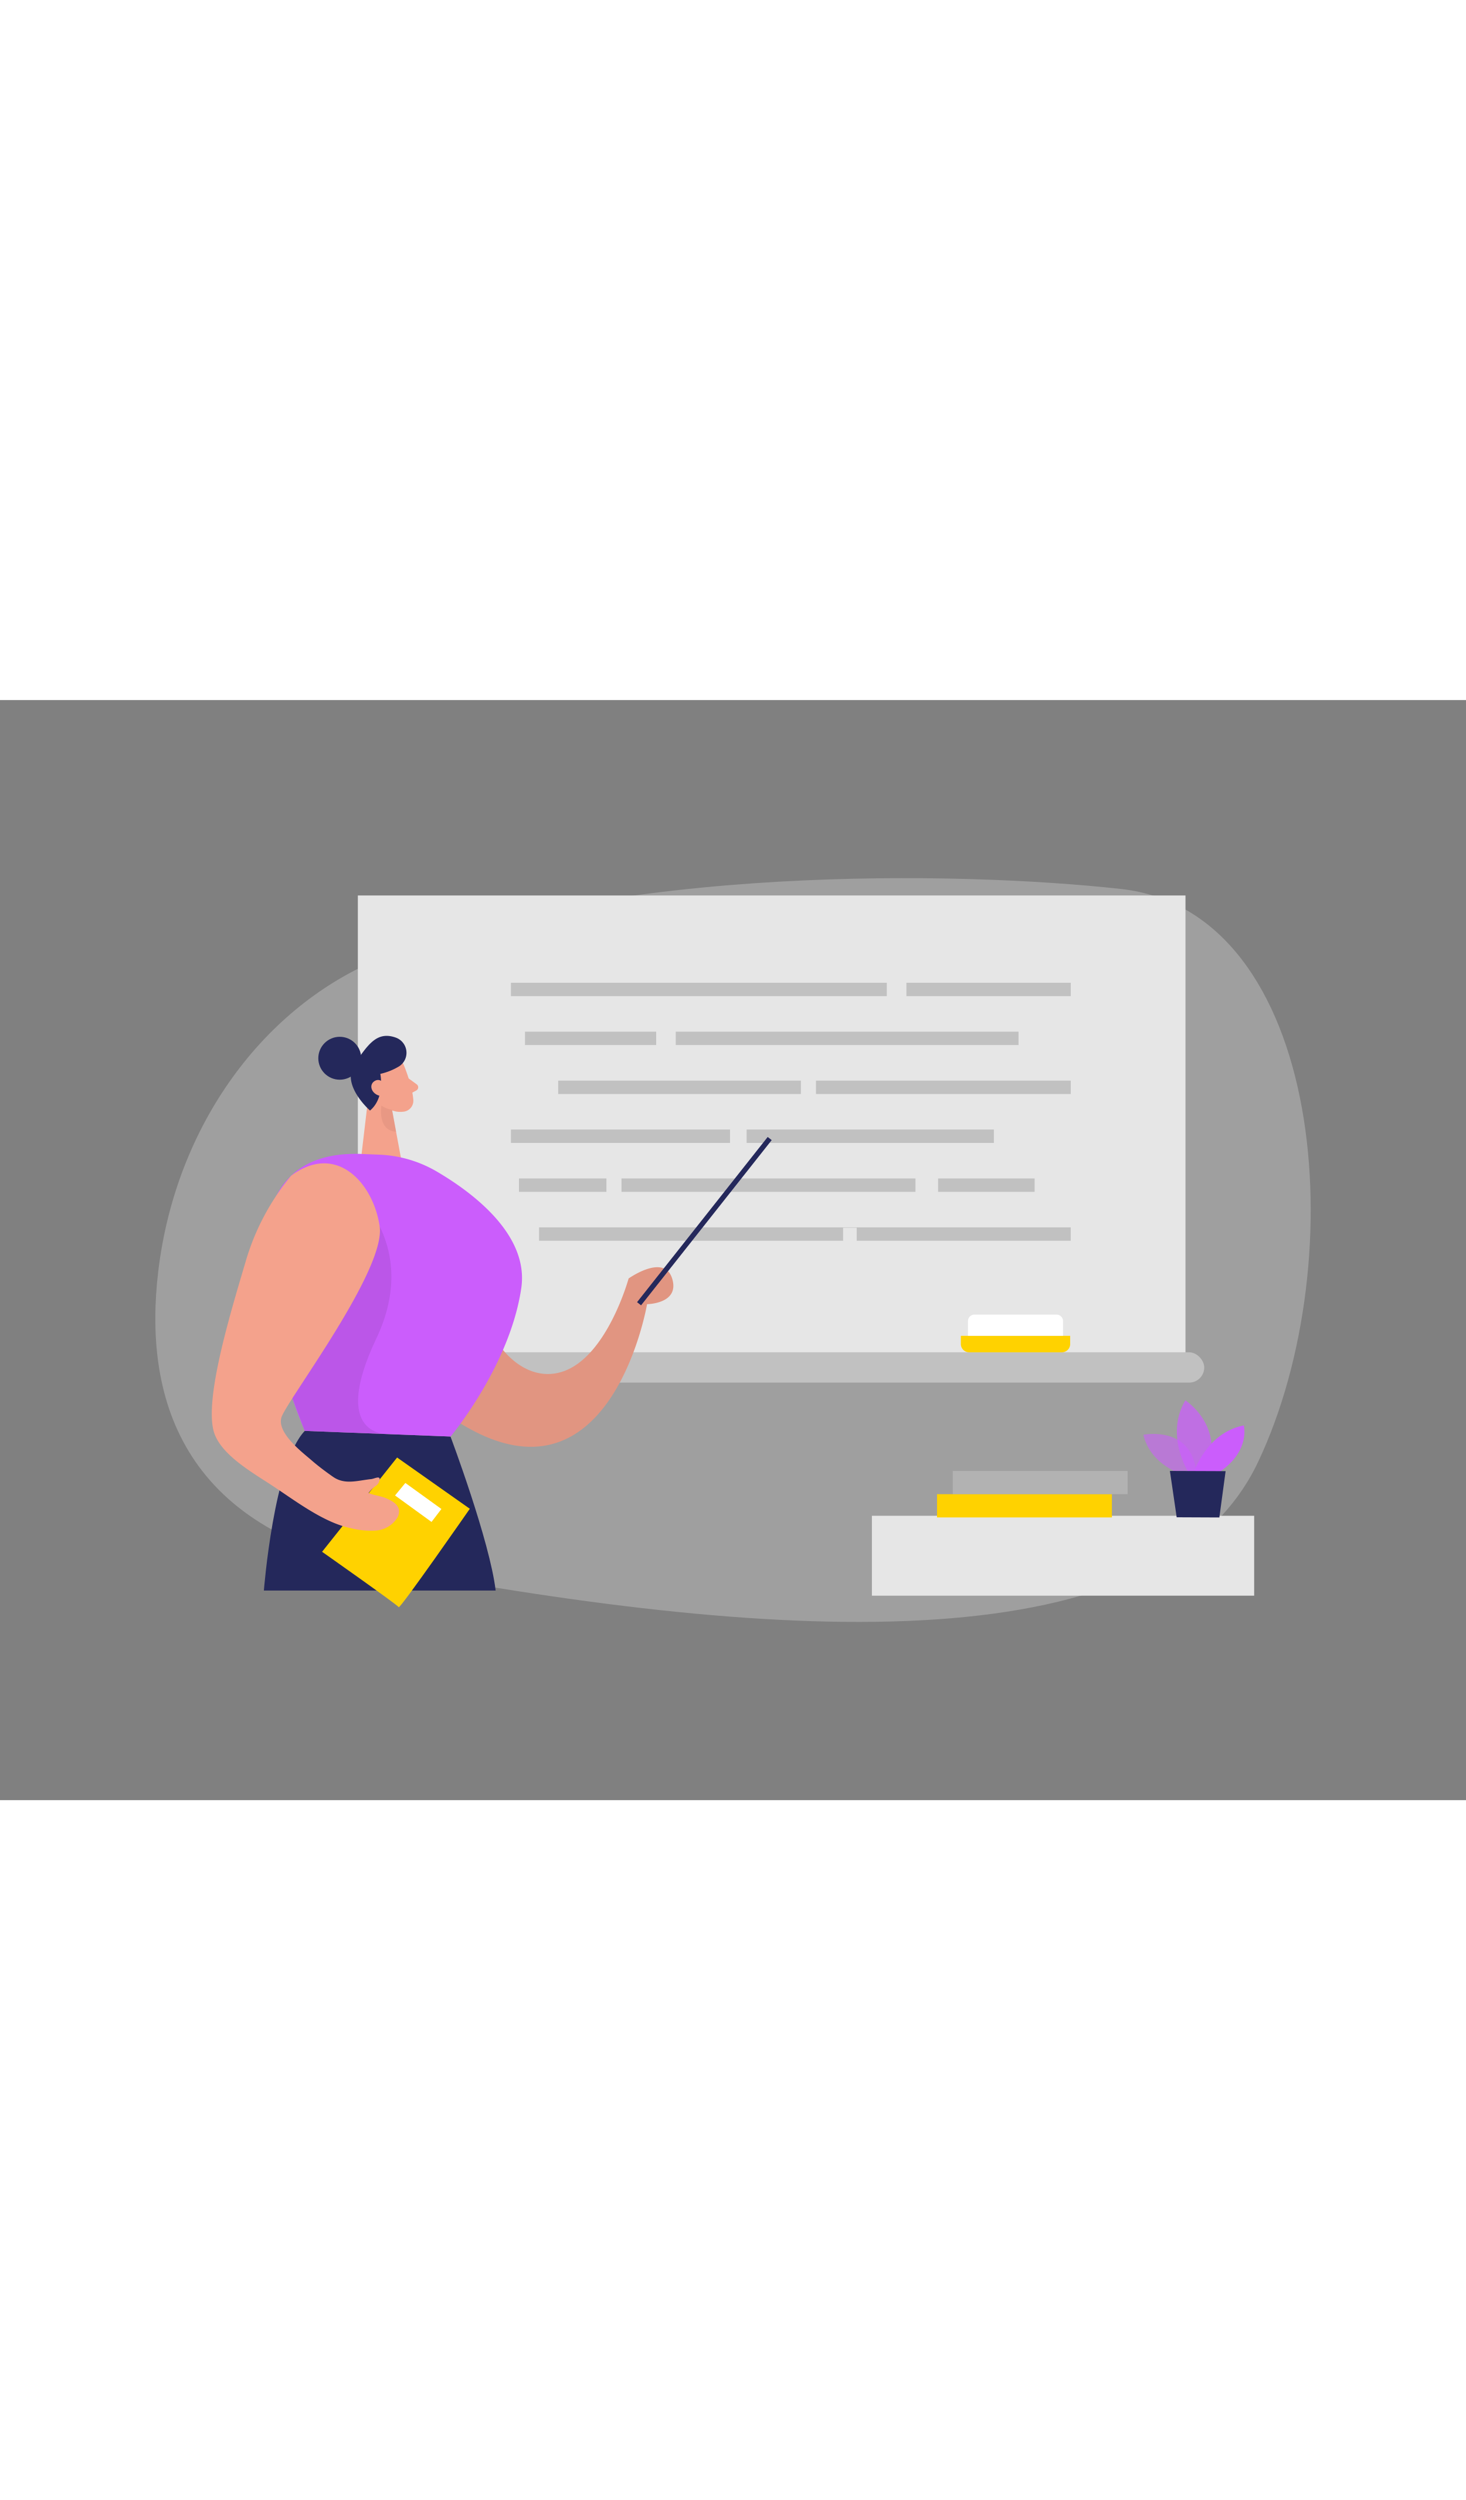 <?xml version="1.0" encoding="UTF-8"?>
<svg xmlns="http://www.w3.org/2000/svg" id="Layer_1" data-name="Layer 1" viewBox="0 0 400 300" data-imageid="teacher-two-color" class="illustrations_image" style="width: 176px;">
  <rect x="0" y="0" width="400" height="300" fill="#808080" stroke="none"/>
  <path d="M104.48,70.2C72,83.16,47.93,116,43.18,155.76c-4,33.48,5.56,70.49,61.84,81,109.51,20.51,212.07,26.36,238.26-29S361.4,57.64,305.83,51.51C261.65,46.63,167.88,44.9,104.48,70.2Z" fill="#e6e6e6" opacity="0.3"></path>
  <path d="M122.92,200.84s10.73,28.51,12.32,42H72s2.7-34.73,11.16-43.54Z" fill="#24285b"></path>
  <rect x="88.38" y="177.87" width="240.2" height="8.27" rx="4.14" fill="#c1c1c1"></rect>
  <rect x="237.9" y="222.45" width="104.3" height="21.79" fill="#e6e6e6"></rect>
  <path d="M323.06,211.35s-9.11-2.49-11.09-11c0,0,14.12-2.85,14.52,11.72Z" fill="#cb5dfc" opacity="0.58" class="target-color"></path>
  <path d="M324.18,210.45s-6.37-10.07-.76-19.48c0,0,10.74,6.82,6,19.5Z" fill="#cb5dfc" opacity="0.73" class="target-color"></path>
  <path d="M325.82,210.46s3.37-10.64,13.54-12.65c0,0,1.9,6.9-6.59,12.67Z" fill="#cb5dfc" class="target-color"></path>
  <polygon points="319.21 210.22 321.06 222.86 332.7 222.91 334.41 210.28 319.21 210.22" fill="#24285b"></polygon>
  <rect x="255.67" y="216.56" width="47.71" height="6.34" fill="#ffd200"></rect>
  <rect x="259.96" y="210.22" width="47.71" height="6.34" fill="#c1c1c1" opacity="0.55"></rect>
  <rect x="97.64" y="53.29" width="225.82" height="124.58" fill="#e6e6e6"></rect>
  <rect x="139.41" y="77.09" width="102.56" height="3.65" fill="#c1c1c1"></rect>
  <rect x="247.32" y="77.09" width="44.84" height="3.65" fill="#c1c1c1"></rect>
  <rect x="143.25" y="90.43" width="35.79" height="3.65" fill="#c1c1c1"></rect>
  <rect x="184.38" y="90.43" width="93.53" height="3.65" fill="#c1c1c1"></rect>
  <rect x="152.3" y="103.78" width="66.22" height="3.65" fill="#c1c1c1"></rect>
  <rect x="222.64" y="103.78" width="69.52" height="3.65" fill="#c1c1c1"></rect>
  <rect x="139.41" y="117.12" width="59.78" height="3.65" fill="#c1c1c1"></rect>
  <rect x="203.72" y="117.12" width="67.46" height="3.65" fill="#c1c1c1"></rect>
  <rect x="169.58" y="130.46" width="80.21" height="3.65" fill="#c1c1c1"></rect>
  <rect x="141.6" y="130.46" width="23.86" height="3.65" fill="#c1c1c1"></rect>
  <rect x="255.96" y="130.46" width="26.34" height="3.65" fill="#c1c1c1"></rect>
  <polygon points="147.08 143.8 147.08 147.45 230.04 147.45 230.04 143.91 233.75 143.91 233.75 147.45 292.15 147.45 292.15 143.8 147.08 143.8" fill="#c1c1c1"></polygon>
  <path d="M96.35,132.89c8-9.84,23.86-8,29.06,3.54A32.72,32.72,0,0,1,128,148.6c1.08,25.05,14,38.72,25.89,34.4s17.63-25.26,17.63-25.26,9.71-6.92,11.87,0-6.84,7-6.84,7-11.53,67.76-61.86,24.41C82.9,161.7,88.17,143,96.35,132.89Z" fill="#f4a28c"></path>
  <path d="M96.35,132.89c8-9.84,23.86-8,29.06,3.54A32.72,32.72,0,0,1,128,148.6c1.08,25.05,14,38.72,25.89,34.4s17.63-25.26,17.63-25.26,9.71-6.92,11.87,0-6.84,7-6.84,7-11.53,67.76-61.86,24.41C82.9,161.7,88.17,143,96.35,132.89Z" opacity="0.08"></path>
  <path d="M110.24,99.7s2.28,5.42,2.54,9.43a3,3,0,0,1-2.78,3.13,6.5,6.5,0,0,1-6.35-3.11l-3.25-4.34a5.28,5.28,0,0,1,.48-6.08C103.3,95.44,109,96.33,110.24,99.7Z" fill="#f4a28c"></path>
  <polygon points="100.92 104.65 98.66 123.78 109.43 125.05 106.73 110.51 100.92 104.65" fill="#f4a28c"></polygon>
  <path d="M111.5,103.19l2.26,1.65a1,1,0,0,1-.11,1.59l-2,1.09Z" fill="#f4a28c"></path>
  <path d="M107,111.74a6.69,6.69,0,0,1-2.92-1.16s-1.22,6.77,4,7.15Z" fill="#ce8172" opacity="0.31"></path>
  <path d="M105.13,105.73s-.74-2.14-2.3-1.45-.52,3.79,1.77,3.37Z" fill="#f4a28c"></path>
  <path d="M109,99.82a17,17,0,0,1-5.23,2.12s1.36,6.5-2.81,10c0,0-8.24-7.16-4.09-12.94,3.47-4.84,5.88-8.85,11.15-6.94A4.4,4.4,0,0,1,109,99.82Z" fill="#24285b"></path>
  <circle cx="92.7" cy="97.68" r="5.85" fill="#24285b"></circle>
  <path d="M105.15,105.08s-1.23-2.32-3-1.15-.59,4,2.29,4.11Z" fill="#f4a28c"></path>
  <path d="M98.66,123.78l4.78.19a33.73,33.73,0,0,1,15.8,4.64c10,5.87,25.07,17.31,23,31.69-3.09,21.24-19.3,40.54-19.3,40.54L83.15,199.3S49.69,122,98.66,123.78Z" fill="#cb5dfc" class="target-color"></path>
  <path d="M94.12,131.69s21.42,15.35,8.55,42.44S106,200.18,106,200.18l-22.85-.88-3.71-9.83Z" opacity="0.08"></path>
  <path d="M108.35,206.56,87.88,232.27s20.6,14.49,20.91,15.1,19.4-26.83,19.4-26.83Z" fill="#ffd200"></path>
  <path d="M79.44,129.72A65,65,0,0,0,67,153.21c-4.36,14.67-11.1,37-8.72,46.09,1.7,6.48,11,11.58,16.12,15,6.2,4.07,13.91,10,21.21,11.5a22.13,22.13,0,0,0,7,.67,7.47,7.47,0,0,0,5.81-3.52,3.4,3.4,0,0,0,.46-1.94c-.19-1.75-2.06-2.73-3.68-3.4-1.4-.57-3.25-.78-4.65-1.35a7.81,7.81,0,0,1,2.05-2,2.34,2.34,0,0,0,1-1.85c-.1-.9-1.55,0-2.46.05-3.75.42-7.13,1.59-10.32-.67-2.1-1.47-4.14-3-6.09-4.71-2.59-2.21-9.62-7.64-7.8-11.83,2.5-5.78,28.34-40,26.66-51.71S91.85,120.5,79.44,129.72Z" fill="#f4a28c"></path>
  <rect x="191.48" y="113.38" width="1.39" height="57.45" transform="translate(129.65 -88.58) rotate(38.35)" fill="#24285b"></rect>
  <path d="M262.17,173.38H292a0,0,0,0,1,0,0v2.22a2.27,2.27,0,0,1-2.27,2.27H264.44a2.27,2.27,0,0,1-2.27-2.27v-2.22A0,0,0,0,1,262.17,173.38Z" fill="#ffd200"></path>
  <path d="M265.88,167.59h22.4a1.77,1.77,0,0,1,1.77,1.77v4a0,0,0,0,1,0,0H264.11a0,0,0,0,1,0,0v-4A1.77,1.77,0,0,1,265.88,167.59Z" fill="#fff"></path>
  <polygon points="110.6 213.5 107.79 216.91 117.74 224.13 120.44 220.6 110.6 213.5" fill="#fff"></polygon>
</svg>
